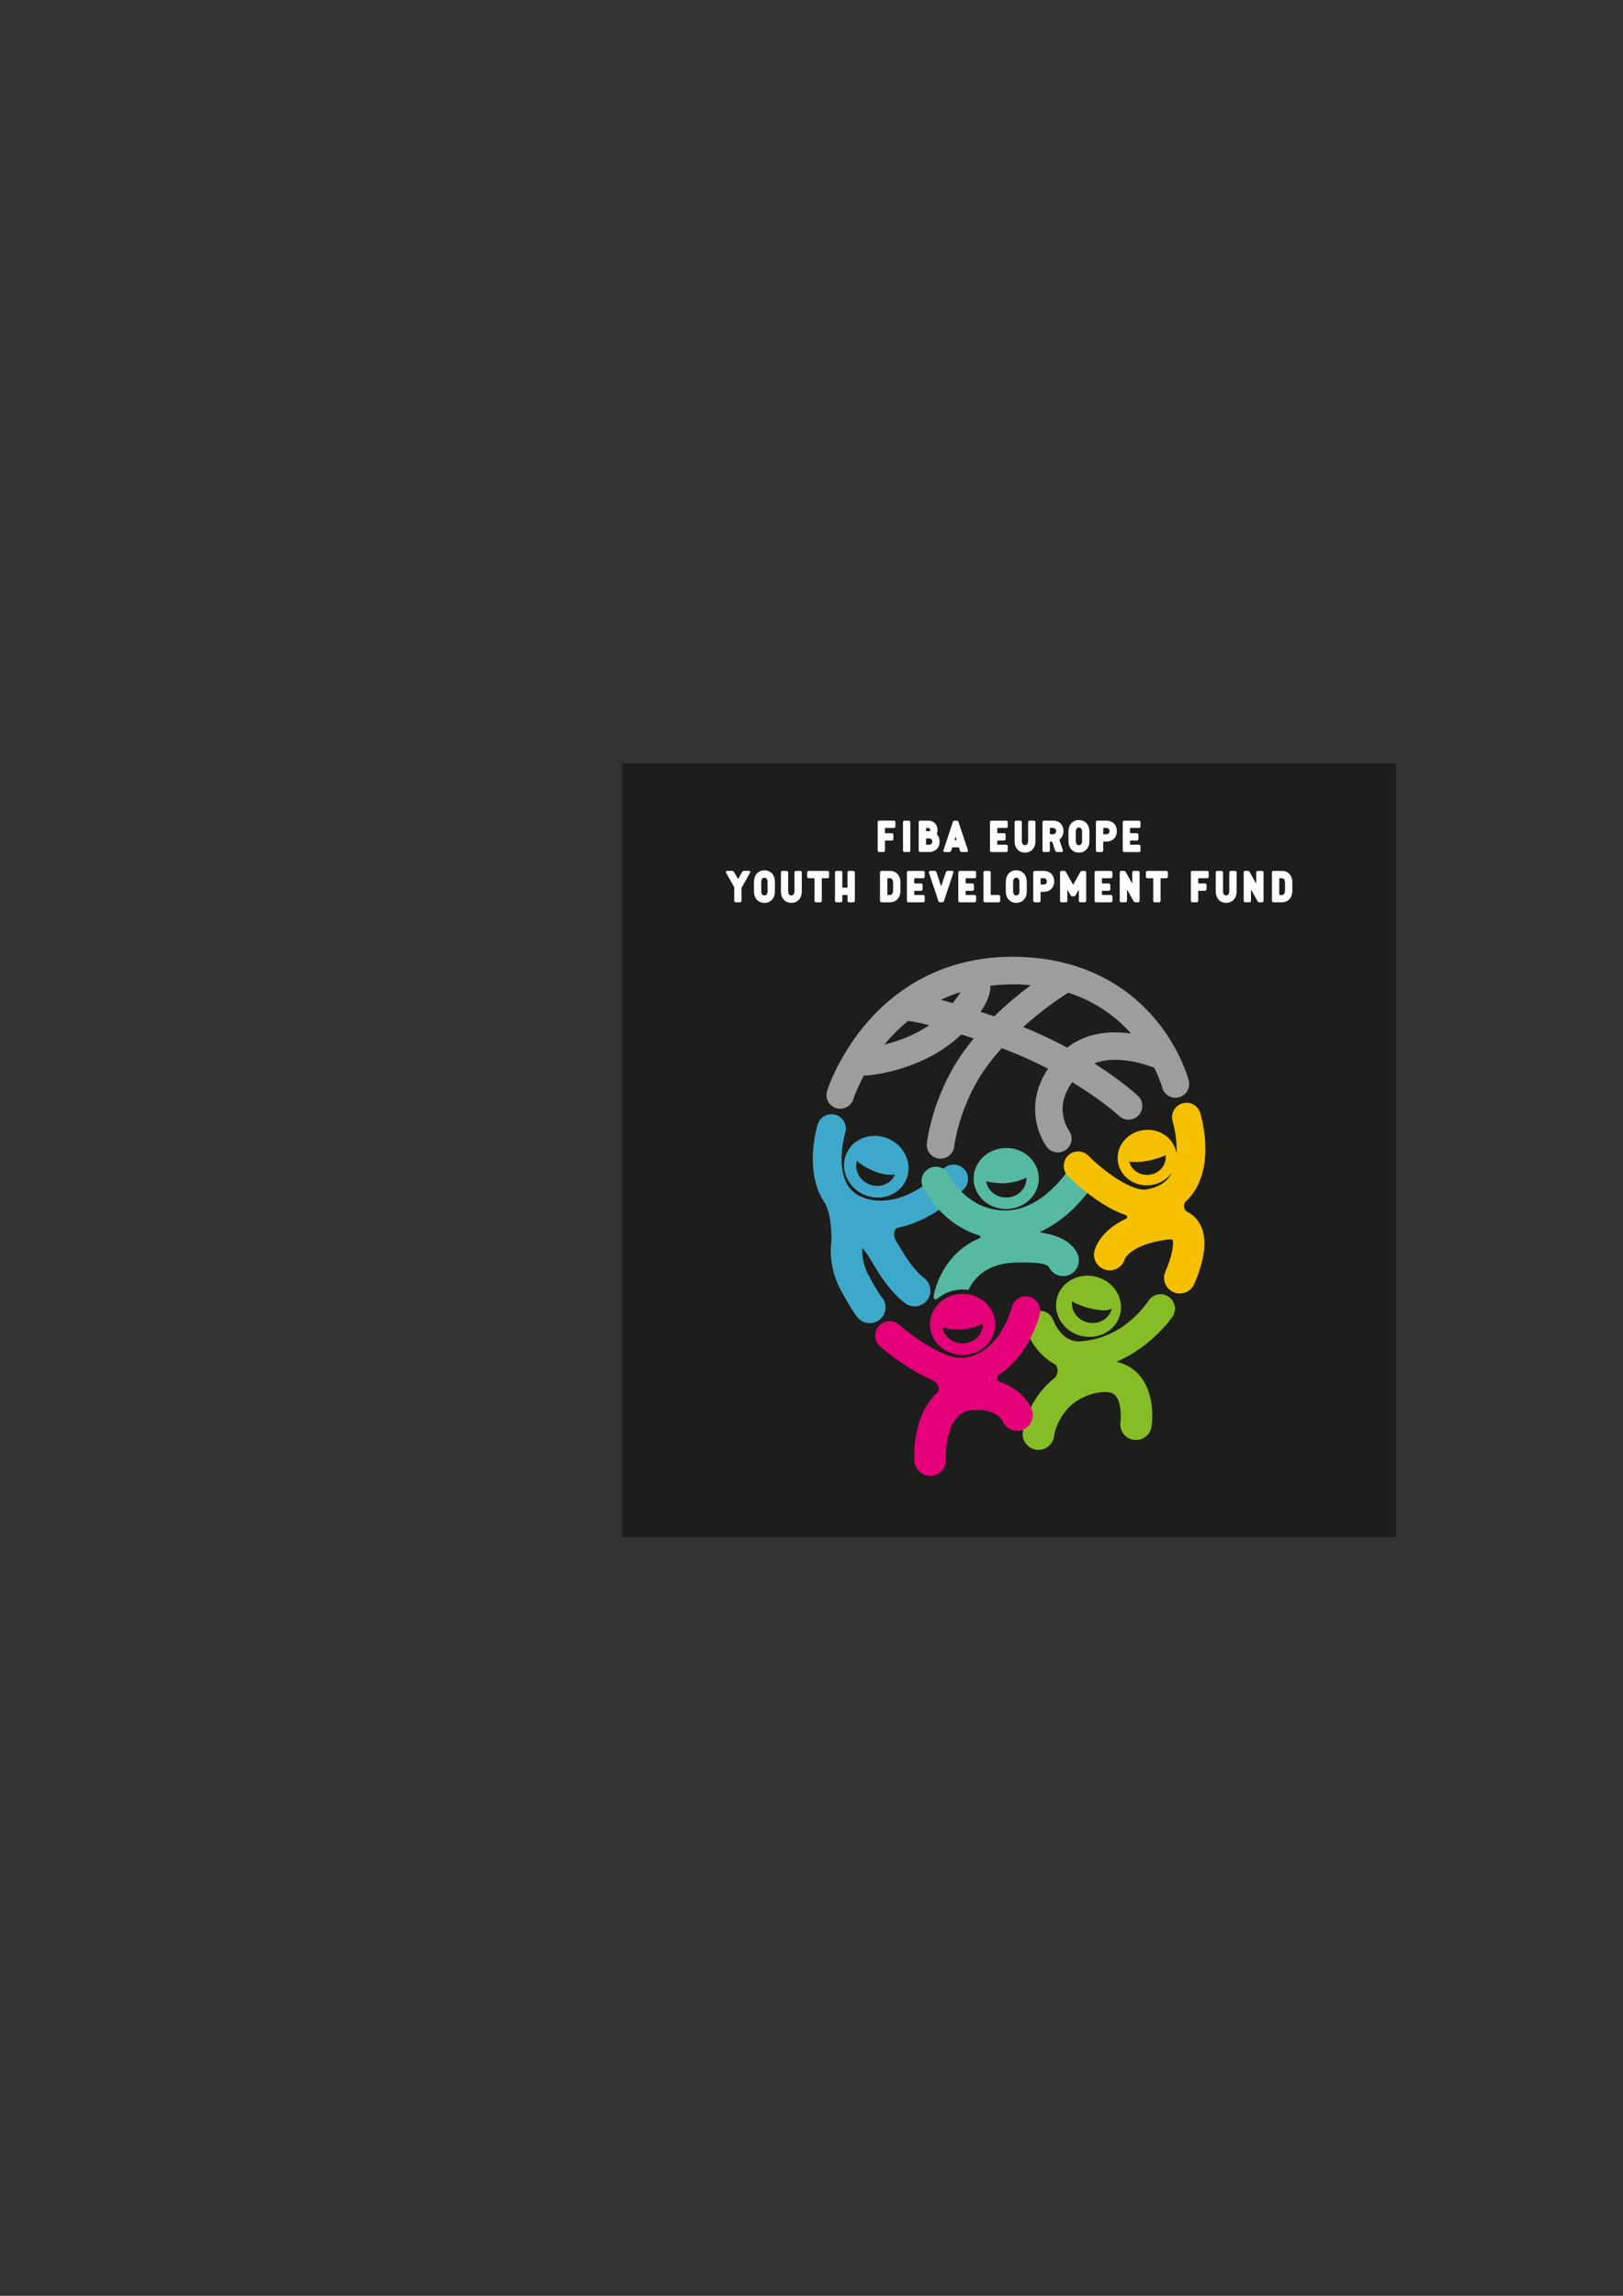 <?xml version="1.0" encoding="utf-8"?>
<!-- Generator: Adobe Illustrator 24.0.1, SVG Export Plug-In . SVG Version: 6.00 Build 0)  -->
<svg version="1.1" baseProfile="basic" id="Layer_1"
	 xmlns="http://www.w3.org/2000/svg" xmlns:xlink="http://www.w3.org/1999/xlink" x="0px" y="0px" viewBox="0 0 595.28 841.89"
	 xml:space="preserve">
<rect x="0" y="0" width="595.28" height="841.89" fill="#333333" stroke="none"/>
<g>
	<rect x="228.21" y="279.89" fill-rule="evenodd" clip-rule="evenodd" fill="#1D1D1B" width="283.79" height="283.79"/>
	<path fill-rule="evenodd" clip-rule="evenodd" fill="#86BC25" d="M428.67,475.54c-2.4-1.66-5.69-1.07-7.36,1.34
		c-0.1,0.14-8.85,14.27-25.47,15c-6.45,0.3-9.38-7.33-9.52-7.72c-0.99-2.73-4-4.16-6.75-3.18c-2.75,0.98-4.18,4-3.2,6.75
		c1.38,3.89,4.85,9.52,10.52,12.57c0.53,0.32,1.05,1.24,1,2.54c-0.02,0.69-0.44,2.05-1.18,2.55c-9.78,7.6-11.47,19.03-11.56,19.68h0
		c-0.04,0.27-0.07,0.54-0.07,0.82c0,3.2,2.6,5.79,5.8,5.79c3.1,0,5.64-2.45,5.78-5.52c0.5-2.44,3.36-12.89,15.48-15.35
		c3.24-0.66,5.52-0.39,6.78,0.79c2.27,2.12,2.34,7.57,2.03,9.89c-0.45,3.15,1.72,6.06,4.87,6.52c0.29,0.04,0.57,0.06,0.85,0.06
		c2.81,0,5.27-2.06,5.7-4.93c0.19-1.32,1.69-13.1-5.49-19.91c-1.55-1.47-3.84-2.98-7.03-3.75c-0.16-0.05-0.09-0.21,0.03-0.26
		c12.42-5.41,19.73-15.74,20.13-16.32C431.66,480.5,431.07,477.2,428.67,475.54L428.67,475.54z M410.85,481.92
		c1.5-6-2.48-12.16-8.9-13.75c-6.41-1.6-12.81,1.97-14.31,7.96c-1.49,6,2.49,12.16,8.89,13.75S409.35,487.92,410.85,481.92
		L410.85,481.92z M407.81,479.79c-0.01,0.06-0.02,0.12-0.04,0.17c-0.93,3.74-4.92,5.96-8.91,4.96c-3.68-0.92-6.08-4.26-5.68-7.71
		c0,0,3.16,2.01,8.39,2.96C406.79,481.12,407.81,479.79,407.81,479.79L407.81,479.79z M407.81,479.79"/>
	<path fill-rule="evenodd" clip-rule="evenodd" fill="#E5007A" d="M377.49,475.54c-2.82-0.69-5.69,1.04-6.39,3.86
		c-0.02,0.05-1.24,4.85-4.36,9.57c-3.76,5.68-8.55,8.69-14.21,8.95c-6.14,0.29-17.22-7.3-22.77-12.15c-2.2-1.92-5.53-1.7-7.45,0.5
		c-1.93,2.2-1.7,5.54,0.49,7.46c1.27,1.11,9.72,8.34,18.93,12.25c1.31,0.62,2.13,1.4,2.44,2.46c0.22,0.75,0.15,1.8-0.44,2.3
		c-0.44,0.4-0.86,0.82-1.27,1.26c-7.87,8.63-7.16,22.31-7.05,23.84c0.21,3.04,2.74,5.36,5.75,5.36c0.13,0,0.27,0,0.41-0.02
		c3.18-0.22,5.57-2.97,5.35-6.15c-0.18-2.6,0.18-11,4.07-15.27c1.69-1.85,3.86-2.75,6.84-2.81c7.17-0.16,9.45,3.42,9.8,4.06
		c0.85,2.14,2.94,3.66,5.38,3.66c3.2,0,5.79-2.59,5.79-5.79c0-1.13-0.33-2.18-0.88-3.07c-1.47-2.96-5.07-7.02-11.23-9.08
		c-0.68-0.23-0.96-0.68-1.07-1.09c-0.14-0.57,0.1-1.08,0.68-1.46c3.58-2.33,6.77-5.57,9.45-9.7c4.04-6.21,5.55-12.33,5.62-12.59
		C382.05,479.08,380.32,476.24,377.49,475.54L377.49,475.54z M367.58,520.94c0.01,0.01,0.01,0.03,0.02,0.04
		C367.59,520.96,367.58,520.94,367.58,520.94L367.58,520.94z M365,485.44c-0.1-6.18-5.55-11.1-12.15-10.98
		c-6.6,0.11-11.87,5.22-11.76,11.4c0.11,6.18,5.55,11.1,12.15,10.98C359.84,496.73,365.11,491.62,365,485.44L365,485.44z
		 M360.49,485.52c0.07,3.85-3.21,7.03-7.32,7.1c-3.8,0.07-6.97-2.55-7.49-5.98c0,0,2.58,1.15,7.27,0.81
		c4.69-0.35,7.53-2.11,7.53-2.11C360.48,485.4,360.49,485.46,360.49,485.52L360.49,485.52z M360.49,485.52"/>
	<path fill-rule="evenodd" clip-rule="evenodd" fill="#3EA8CB" d="M353.29,428.4c-2.18-1.95-5.52-1.76-7.46,0.41
		c-0.13,0.15-13.28,14.63-27.59,10.86c-3.58-0.94-6.07-2.75-7.61-5.51c-3.36-6.04-1.59-15.55-0.62-18.71
		c0.86-2.79-0.7-5.74-3.48-6.61c-2.78-0.87-5.75,0.69-6.62,3.47c-0.2,0.64-4.77,15.69,1.46,26.95c0.38,0.69,0.79,1.34,1.23,1.97
		c0.56,1.22,1.44,2.85,1.97,6.91c0.24,1.78,0.42,5.09,0.42,6.7c-0.92,5.57,0.34,12.52,3.2,17.87c3.91,7.33,5.84,9.79,6.2,10.22
		c1.06,1.39,2.73,2.29,4.61,2.29c3.2,0,5.79-2.59,5.79-5.8c0-1.59-0.65-3.04-1.69-4.09c-0.51-0.72-2.05-3.01-4.74-8.06
		c-1.81-3.39-2.23-7.21-2.08-9.63c0.91,1.01,2.23,2.76,3.94,5.76c4.86,8.5,9.2,12.53,11.36,14.18c0.36,0.32,0.75,0.6,1.18,0.82
		c0.02,0.02,0.06,0.04,0.08,0.05l0-0.01c0.79,0.4,1.67,0.63,2.61,0.63c3.2,0,5.8-2.59,5.8-5.79c0-2.05-1.07-3.85-2.68-4.88
		c-1-0.79-4.34-3.75-8.33-10.72c-0.59-1.03-1.17-1.99-1.74-2.88c-0.62-1.29-0.6-1.88-0.54-2.42c0.07-0.74,0.3-1.85,1.26-2.14
		c1.21-0.24,2.38-0.54,3.52-0.89h0c12.03-3.69,20.46-12.95,20.96-13.51C355.65,433.69,355.46,430.35,353.29,428.4L353.29,428.4z
		 M332.32,432.71c2.51-5.65-0.34-12.4-6.37-15.09c-6.03-2.68-12.96-0.29-15.47,5.36c-2.52,5.65,0.34,12.4,6.37,15.09
		C322.88,440.76,329.8,438.35,332.32,432.71L332.32,432.71z M328.26,430.71c-0.02,0.05-0.04,0.11-0.06,0.16
		c-1.56,3.52-5.88,5.01-9.64,3.34c-3.47-1.55-5.25-5.25-4.26-8.59c0,0,1.85,2.09,6.36,3.91
		C325.18,431.36,328.26,430.71,328.26,430.71L328.26,430.71z M328.26,430.71"/>
	<path fill-rule="evenodd" clip-rule="evenodd" fill="#56BAA2" d="M400.11,425.6c-2.52-1.47-5.75-0.62-7.23,1.9
		c-0.1,0.17-10.08,16.87-24.83,16.39c-13.61-0.45-19.73-12.5-20.01-13.07c-1.27-2.62-4.41-3.72-7.04-2.46
		c-2.64,1.26-3.75,4.41-2.49,7.05c0.31,0.64,6.57,13.38,20.72,17.67c0.21,0.05,0.36,0.21,0.39,0.5c0.02,0.29-0.15,0.39-0.34,0.48
		c-6.67,2.82-10.72,7.43-13.12,11.51c-2.12,3.59-3.24,7.11-3.72,9.7c-0.18,0.98,0.66,1.61,1.31,1.04c2.39-2.08,5.56-3.38,9.07-3.44
		c0.81-0.01,1.61,0.05,2.38,0.17c2.18-4.61,7.01-9.88,17.7-10.08c8.45-0.16,11.28,0.55,11.93,1.9c1.22,2.36,3.96,3.63,6.63,2.9
		c3.07-0.84,4.88-4.01,4.04-7.08c-0.3-1.1-1.43-3.91-5.46-6.13c-2.21-1.23-5.02-2.09-8.36-2.59c-0.19,0-0.27-0.23,0-0.34
		c12.62-5.73,19.93-18.08,20.33-18.77C403.48,430.29,402.63,427.07,400.11,425.6L400.11,425.6z M381.01,431.96
		c-0.11-6.18-5.55-11.1-12.15-10.98c-6.6,0.12-11.87,5.22-11.76,11.4c0.11,6.18,5.55,11.1,12.15,10.98
		C375.86,443.25,381.12,438.14,381.01,431.96L381.01,431.96z M376.5,432.04c0.07,3.85-3.21,7.03-7.32,7.1
		c-3.8,0.07-6.98-2.54-7.49-5.98c0,0,3.66,1.05,7.64,0.69c3.98-0.36,7.15-1.99,7.15-1.99C376.49,431.92,376.5,431.98,376.5,432.04
		L376.5,432.04z M376.5,432.04"/>
	<path fill-rule="evenodd" clip-rule="evenodd" fill="#9D9D9C" d="M436.02,396.25c-0.11-0.44-2.88-10.91-11.61-21.68
		c-8.07-9.95-22.98-22.12-48.15-23.57c-29.18-1.68-47.47,11.76-57.68,23.32c-10.96,12.42-15.05,25.18-15.22,25.72
		c-0.84,2.65,0.64,5.48,3.29,6.32c0.5,0.16,1.01,0.23,1.52,0.23c2.14,0,4.13-1.37,4.81-3.52c0.02-0.06,1.19-3.65,3.89-8.68
		c0.16,0.01,0.31,0.04,0.47,0.04c0.11,0,0.21,0,0.32-0.01c0.89-0.05,20.78-1.5,34.93-15.07c1.41,0.45,2.95,0.95,4.55,1.48
		c-1.6,1.93-3.14,3.92-4.56,6c-10.66,15.58-12.55,31.79-12.63,32.47c-0.3,2.77,1.69,5.25,4.46,5.56c0.19,0.02,0.38,0.03,0.57,0.03
		c2.53,0,4.71-1.91,5.01-4.48c0.02-0.14,1.74-14.47,10.92-27.89c1.96-2.86,4.18-5.57,6.5-8.13c6.3,2.34,11.97,4.92,16.99,7.52
		c-4.53,6.78-5.11,13.08-4.58,17.61c0.75,6.41,3.79,10.61,4.13,11.07c0.99,1.32,2.51,2.02,4.04,2.02c1.05,0,2.12-0.33,3.03-1.01
		c2.23-1.68,2.68-4.84,1-7.07c-0.02-0.02-1.74-2.46-2.18-6.18c-0.45-3.89,0.7-7.75,3.41-11.5c11.03,6.65,17.12,12.28,17.22,12.37
		c0.97,0.92,2.21,1.37,3.46,1.37c1.34,0,2.68-0.53,3.67-1.58c1.91-2.02,1.82-5.22-0.2-7.13c-0.41-0.38-5.98-5.55-16.03-11.91
		c9.2-3.65,21.49,1.41,21.63,1.47c0.12,0.05,0.25,0.07,0.37,0.12c2.07,4.21,2.88,7.17,2.89,7.21c0.69,2.7,3.44,4.32,6.14,3.63
		C435.09,401.7,436.71,398.95,436.02,396.25L436.02,396.25z M349.45,367.85c-1.5-0.44-2.94-0.83-4.35-1.21
		c2.32-1.1,4.71-2.04,7.19-2.82C351.74,364.78,350.88,366.09,349.45,367.85L349.45,367.85z M324.41,383.05
		c0.63-0.77,1.28-1.55,1.97-2.32c2.09-2.34,4.33-4.4,6.64-6.33c1.17,0.11,3.51,0.47,7.79,1.55
		C335.18,379.8,329.05,381.9,324.41,383.05L324.41,383.05z M378.01,361.32c-3.99,2.99-8.7,6.84-13.36,11.39
		c-1.64-0.56-3.31-1.13-4.99-1.68c2.52-3.69,3.68-6.8,3.59-9.54c3.99-0.47,8.1-0.66,12.42-0.41
		C376.47,361.13,377.23,361.25,378.01,361.32L378.01,361.32z M414.82,378.99c-7.17-0.96-16.2-0.55-23.39,5.19
		c-4.79-2.56-10.16-5.15-16.16-7.57c6.91-6.18,13.5-10.66,16.49-12.58C400.82,366.94,408.54,371.94,414.82,378.99L414.82,378.99z
		 M414.82,378.99"/>
	<path fill-rule="evenodd" clip-rule="evenodd" fill="#F4C000" d="M440.21,408.1c-0.88-2.79-3.84-4.34-6.63-3.46
		c-2.79,0.88-4.34,3.84-3.46,6.63c0.03,0.08,1.73,5.8,1.39,11.72c-0.79-5.39-5.96-9.23-11.79-8.61c-5.97,0.63-10.33,5.67-9.75,11.26
		c0.59,5.59,5.9,9.61,11.88,8.98c3.41-0.36,6.26-2.18,8-4.7c-0.16,0.32-0.32,0.65-0.5,0.95c-1.76,2.87-4.67,4.6-8.88,5.3
		c-5.32,0.88-15.64-6.69-21.27-12.36c-2.05-2.07-5.4-2.08-7.47-0.03c-2.07,2.06-2.09,5.4-0.03,7.48c0.17,0.17,4.24,4.26,9.72,8.16
		c4.09,2.91,7.89,4.95,11.41,6.14c0.19,0.07,0.52,0.25,0.55,0.66c0.02,0.18,0,0.51-0.32,0.65c-9.68,4.52-11.46,11.03-11.67,11.98
		c-0.68,3.11,1.28,6.18,4.39,6.87c3,0.66,5.98-1.15,6.79-4.08c0.21-0.46,2.64-5.24,15.18-7.02c1.27-0.18,2.02-0.1,2.33-0.02
		c0.65,1.67-0.57,7.22-2.58,11.51c-1.35,2.88-0.11,6.31,2.76,7.67c0.8,0.37,1.63,0.55,2.46,0.55c2.16,0,4.23-1.22,5.22-3.31
		c0.07-0.15,1.69-3.61,2.78-7.81c1.74-6.71,1.26-11.95-1.41-15.59c-0.87-1.18-2.15-2.42-3.98-3.32c-1.1-0.61-1.5-2.68-0.5-3.61
		c1.36-1.26,2.55-2.7,3.54-4.31C445.38,424.96,440.42,408.79,440.21,408.1L440.21,408.1z M427.52,423.8
		c0.37,3.48-2.35,6.62-6.07,7.01c-3.43,0.36-6.52-1.75-7.25-4.82c0,0,2.94,0.39,6.52-0.27c3.58-0.66,6.78-2.08,6.78-2.08
		C427.5,423.69,427.51,423.74,427.52,423.8L427.52,423.8z M427.52,423.8"/>
	<path fill-rule="evenodd" clip-rule="evenodd" fill="#FFFFFF" d="M474,326.66v-3.07c0-2.54-1.53-4.22-3.84-4.22h-3.02
		c-0.4,0-0.62,0.21-0.62,0.61v10.29c0,0.4,0.22,0.61,0.62,0.61h3.02C472.46,330.88,474,329.19,474,326.66L474,326.66z
		 M471.31,326.66c0,0.92-0.46,1.54-1.15,1.54h-0.8c-0.09,0-0.16-0.06-0.16-0.15v-5.84c0-0.11,0.05-0.15,0.16-0.15h0.8
		c0.7,0,1.15,0.61,1.15,1.54V326.66z M463.44,330.27v-10.29c0-0.4-0.21-0.61-0.62-0.61h-1.46c-0.4,0-0.61,0.21-0.61,0.61v3.72
		c0,0.15-0.11,0.17-0.18,0.04l-2.21-3.95c-0.17-0.29-0.4-0.43-0.73-0.43h-0.86c-0.4,0-0.61,0.21-0.61,0.61v10.29
		c0,0.4,0.21,0.61,0.61,0.61h1.46c0.4,0,0.61-0.22,0.61-0.61v-3.71c0-0.16,0.1-0.17,0.18-0.05l2.21,3.95
		c0.17,0.29,0.4,0.43,0.74,0.43h0.85C463.23,330.88,463.44,330.67,463.44,330.27L463.44,330.27z M453.57,326.86v-6.88
		c0-0.4-0.21-0.61-0.62-0.61h-1.46c-0.4,0-0.61,0.21-0.61,0.61v6.88c0,0.92-0.46,1.52-1.15,1.52c-0.69,0-1.15-0.6-1.15-1.52v-6.88
		c0-0.4-0.22-0.61-0.62-0.61h-1.44c-0.4,0-0.61,0.21-0.61,0.61v6.88c0,2.53,1.52,4.22,3.82,4.22
		C452.03,331.08,453.57,329.39,453.57,326.86L453.57,326.86z M443.32,321.44v-1.46c0-0.4-0.21-0.61-0.62-0.61h-5.3
		c-0.4,0-0.61,0.21-0.61,0.61v10.29c0,0.4,0.21,0.61,0.61,0.61h1.46c0.4,0,0.61-0.22,0.61-0.61v-3.46c0-0.11,0.06-0.15,0.15-0.15
		h2.3c0.4,0,0.61-0.21,0.61-0.61v-1.46c0-0.4-0.21-0.62-0.61-0.62h-2.3c-0.09,0-0.15-0.06-0.15-0.15v-1.61
		c0-0.11,0.04-0.15,0.15-0.15h3.07C443.11,322.05,443.32,321.84,443.32,321.44L443.32,321.44z M428.35,321.44v-1.46
		c0-0.4-0.22-0.61-0.61-0.61h-6.83c-0.4,0-0.62,0.21-0.62,0.61v1.46c0,0.4,0.22,0.62,0.62,0.62h1.92c0.09,0,0.16,0.04,0.16,0.15
		v8.06c0,0.4,0.21,0.61,0.61,0.61h1.46c0.4,0,0.61-0.22,0.61-0.61v-8.06c0-0.11,0.05-0.15,0.15-0.15h1.92
		C428.13,322.05,428.35,321.84,428.35,321.44L428.35,321.44z M417.98,330.27v-10.29c0-0.4-0.21-0.61-0.61-0.61h-1.46
		c-0.4,0-0.62,0.21-0.62,0.61v3.72c0,0.15-0.11,0.17-0.18,0.04l-2.21-3.95c-0.17-0.29-0.4-0.43-0.74-0.43h-0.86
		c-0.4,0-0.61,0.21-0.61,0.61v10.29c0,0.4,0.22,0.61,0.61,0.61h1.46c0.4,0,0.61-0.22,0.61-0.61v-3.71c0-0.16,0.11-0.17,0.19-0.05
		l2.21,3.95c0.17,0.29,0.4,0.43,0.74,0.43h0.86C417.77,330.88,417.98,330.67,417.98,330.27L417.98,330.27z M408,330.27v-1.46
		c0-0.4-0.21-0.61-0.61-0.61h-3.07c-0.09,0-0.16-0.06-0.16-0.16v-1.23c0-0.11,0.06-0.15,0.16-0.15h2.3c0.4,0,0.62-0.21,0.62-0.61
		v-1.46c0-0.4-0.21-0.62-0.62-0.62h-2.3c-0.09,0-0.16-0.06-0.16-0.15v-1.61c0-0.11,0.05-0.15,0.16-0.15h3.07
		c0.4,0,0.61-0.22,0.61-0.62v-1.46c0-0.4-0.21-0.61-0.61-0.61h-5.3c-0.4,0-0.62,0.21-0.62,0.61l0,10.29c0,0.4,0.21,0.61,0.61,0.61
		h5.3C407.78,330.88,408,330.67,408,330.27L408,330.27z M398.4,330.27v-10.29c0-0.4-0.21-0.61-0.61-0.61h-0.82
		c-0.34,0-0.57,0.14-0.74,0.43l-2.52,4.48c-0.06,0.11-0.15,0.11-0.22,0l-2.53-4.48c-0.17-0.31-0.4-0.43-0.74-0.43h-0.81
		c-0.4,0-0.61,0.21-0.61,0.61v10.29c0,0.4,0.22,0.61,0.61,0.61h1.46c0.4,0,0.61-0.22,0.61-0.61v-3.7c0-0.16,0.12-0.17,0.18-0.05
		l0.98,1.75c0.17,0.29,0.4,0.43,0.74,0.43h0.41c0.34,0,0.57-0.14,0.74-0.43l0.98-1.77c0.08-0.12,0.18-0.11,0.18,0.05v3.71
		c0,0.4,0.21,0.61,0.61,0.61h1.46C398.18,330.88,398.4,330.67,398.4,330.27L398.4,330.27z M386.65,323.21c0-2.3-1.54-3.84-3.84-3.84
		h-3.23c-0.4,0-0.61,0.21-0.61,0.61v10.29c0,0.4,0.21,0.61,0.61,0.61h1.46c0.4,0,0.61-0.22,0.61-0.61v-3.07
		c0-0.09,0.06-0.16,0.15-0.16h1C385.11,327.04,386.65,325.51,386.65,323.21L386.65,323.21z M383.96,323.21
		c0,0.69-0.46,1.15-1.15,1.15h-1c-0.09,0-0.15-0.06-0.15-0.16v-2c0-0.11,0.06-0.15,0.15-0.15h1
		C383.5,322.05,383.96,322.51,383.96,323.21L383.96,323.21z M376.59,326.86v-3.46c0-2.54-1.54-4.24-3.84-4.24
		c-2.31,0-3.84,1.7-3.84,4.24v3.46c0,2.53,1.53,4.22,3.84,4.22C375.05,331.08,376.59,329.39,376.59,326.86L376.59,326.86z
		 M373.9,326.86c0,0.92-0.46,1.52-1.15,1.52c-0.7,0-1.16-0.6-1.16-1.52v-3.46c0-0.92,0.46-1.54,1.16-1.54
		c0.69,0,1.15,0.62,1.15,1.54V326.86z M366.84,330.27v-1.46c0-0.4-0.22-0.61-0.62-0.61h-2.69c-0.11,0-0.15-0.05-0.15-0.15v-8.07
		c0-0.4-0.21-0.61-0.61-0.61h-1.46c-0.4,0-0.61,0.21-0.61,0.61v10.29c0,0.4,0.21,0.61,0.61,0.61h4.91
		C366.62,330.88,366.84,330.67,366.84,330.27L366.84,330.27z M346.93,319.87l-1.64,4.85c-0.06,0.14-0.15,0.14-0.2,0l-1.61-4.85
		c-0.13-0.36-0.34-0.51-0.69-0.51h-1.55c-0.45,0-0.64,0.28-0.51,0.71l3.44,10.3c0.13,0.35,0.34,0.5,0.69,0.5h0.69
		c0.35,0,0.57-0.15,0.69-0.5l3.42-10.3c0.14-0.43-0.06-0.71-0.5-0.71h-1.54C347.27,319.37,347.04,319.52,346.93,319.87
		L346.93,319.87z M326.41,319.37h-3.03c-0.4,0-0.61,0.21-0.61,0.61v10.29c0,0.4,0.21,0.61,0.61,0.61h3.03c2.3,0,3.84-1.69,3.84-4.22
		v-3.07C330.25,321.05,328.71,319.37,326.41,319.37L326.41,319.37z M327.56,326.66c0,0.92-0.46,1.54-1.15,1.54h-0.8
		c-0.09,0-0.15-0.06-0.15-0.15v-5.84c0-0.11,0.04-0.15,0.15-0.15h0.8c0.69,0,1.15,0.61,1.15,1.54V326.66z M308.33,319.37h-1.46
		c-0.4,0-0.61,0.21-0.61,0.61v10.29c0,0.4,0.21,0.61,0.61,0.61h1.46c0.4,0,0.61-0.22,0.61-0.61v-1.92c0-0.09,0.06-0.16,0.15-0.16
		h1.62c0.1,0,0.15,0.05,0.15,0.16v1.92c0,0.4,0.21,0.61,0.61,0.61h1.46c0.4,0,0.61-0.22,0.61-0.61v-10.29c0-0.4-0.21-0.61-0.61-0.61
		h-1.46c-0.4,0-0.61,0.21-0.61,0.61v5.38c0,0.09-0.06,0.16-0.15,0.16h-1.62c-0.09,0-0.15-0.06-0.15-0.16v-5.38
		C308.94,319.58,308.73,319.37,308.33,319.37L308.33,319.37z M304.1,321.44v-1.46c0-0.4-0.21-0.61-0.61-0.61h-6.83
		c-0.4,0-0.61,0.21-0.61,0.61v1.46c0,0.4,0.21,0.62,0.61,0.62h1.92c0.09,0,0.16,0.04,0.16,0.15v8.06c0,0.4,0.21,0.61,0.61,0.61h1.46
		c0.4,0,0.61-0.22,0.61-0.61v-8.06c0-0.11,0.05-0.15,0.15-0.15h1.92C303.89,322.05,304.1,321.84,304.1,321.44L304.1,321.44z
		 M290.24,328.38c-0.69,0-1.15-0.6-1.15-1.52v-6.88c0-0.4-0.21-0.61-0.61-0.61h-1.45c-0.4,0-0.61,0.21-0.61,0.61v6.88
		c0,2.53,1.52,4.22,3.82,4.22c2.31,0,3.84-1.69,3.84-4.22v-6.88c0-0.4-0.21-0.61-0.62-0.61H292c-0.4,0-0.61,0.21-0.61,0.61v6.88
		C291.39,327.78,290.93,328.38,290.24,328.38L290.24,328.38z M280.38,319.17c-2.31,0-3.84,1.7-3.84,4.24v3.46
		c0,2.53,1.53,4.22,3.84,4.22c2.3,0,3.84-1.69,3.84-4.22v-3.46C284.21,320.87,282.68,319.17,280.38,319.17L280.38,319.17z
		 M281.53,326.86c0,0.92-0.46,1.52-1.15,1.52c-0.7,0-1.16-0.6-1.16-1.52v-3.46c0-0.92,0.46-1.54,1.16-1.54
		c0.69,0,1.15,0.62,1.15,1.54V326.86z M275.08,320.1c0.25-0.43,0.06-0.74-0.43-0.74h-1.73c-0.34,0-0.57,0.12-0.73,0.43l-1.37,2.41
		c-0.06,0.11-0.15,0.11-0.21,0l-1.38-2.41c-0.17-0.31-0.4-0.43-0.74-0.43h-1.72c-0.49,0-0.68,0.31-0.43,0.74l2.9,5.13
		c0.03,0.06,0.05,0.12,0.05,0.2v4.84c0,0.4,0.22,0.61,0.61,0.61h1.46c0.4,0,0.61-0.22,0.61-0.61v-4.57c0-0.08,0.02-0.14,0.05-0.2
		L275.08,320.1z M332.63,319.98v10.29c0,0.4,0.22,0.61,0.62,0.61h5.3c0.4,0,0.61-0.22,0.61-0.61v-1.46c0-0.4-0.21-0.61-0.61-0.61
		h-3.07c-0.09,0-0.15-0.06-0.15-0.16v-1.23c0-0.11,0.06-0.15,0.15-0.15h2.3c0.4,0,0.61-0.21,0.61-0.61v-1.46
		c0-0.4-0.22-0.62-0.61-0.62h-2.3c-0.09,0-0.15-0.06-0.15-0.15v-1.61c0-0.11,0.05-0.15,0.15-0.15h3.07c0.4,0,0.61-0.22,0.61-0.62
		v-1.46c0-0.4-0.21-0.61-0.61-0.61h-5.3C332.85,319.37,332.63,319.58,332.63,319.98L332.63,319.98z M351.48,319.98v10.29
		c0,0.4,0.21,0.61,0.61,0.61h5.3c0.4,0,0.62-0.22,0.62-0.61v-1.46c0-0.4-0.22-0.61-0.62-0.61h-3.07c-0.09,0-0.15-0.06-0.15-0.16
		v-1.23c0-0.11,0.06-0.15,0.15-0.15h2.3c0.4,0,0.61-0.21,0.61-0.61v-1.46c0-0.4-0.21-0.62-0.61-0.62h-2.3
		c-0.09,0-0.15-0.06-0.15-0.15v-1.61c0-0.11,0.04-0.15,0.15-0.15h3.07c0.4,0,0.62-0.22,0.62-0.62v-1.46c0-0.4-0.22-0.61-0.62-0.61
		h-5.3C351.69,319.37,351.48,319.58,351.48,319.98L351.48,319.98z M351.48,319.98"/>
	<path fill-rule="evenodd" clip-rule="evenodd" fill="#FFFFFF" d="M418.31,311.84v-1.46c0-0.4-0.21-0.62-0.61-0.62h-3.07
		c-0.09,0-0.16-0.06-0.16-0.15v-1.23c0-0.11,0.06-0.15,0.16-0.15h2.3c0.4,0,0.61-0.22,0.61-0.61v-1.46c0-0.4-0.22-0.61-0.61-0.61
		h-2.3c-0.09,0-0.16-0.06-0.16-0.15v-1.62c0-0.11,0.05-0.15,0.16-0.15h3.07c0.4,0,0.61-0.22,0.61-0.61v-1.46
		c0-0.4-0.21-0.62-0.61-0.62h-5.3c-0.4,0-0.61,0.21-0.61,0.62v10.29c0,0.4,0.22,0.61,0.61,0.61h5.3
		C418.09,312.45,418.31,312.24,418.31,311.84L418.31,311.84z M409.63,304.77c0-2.3-1.54-3.84-3.84-3.84h-3.23
		c-0.4,0-0.61,0.21-0.61,0.62v10.29c0,0.4,0.22,0.61,0.61,0.61h1.46c0.4,0,0.61-0.22,0.61-0.61v-3.07c0-0.09,0.06-0.15,0.15-0.15h1
		C408.1,308.61,409.63,307.08,409.63,304.77L409.63,304.77z M406.94,304.77c0,0.69-0.46,1.15-1.15,1.15h-1
		c-0.09,0-0.15-0.06-0.15-0.15v-2c0-0.11,0.06-0.15,0.15-0.15h1C406.48,303.62,406.94,304.08,406.94,304.77L406.94,304.77z
		 M399.57,308.43v-3.46c0-2.53-1.53-4.24-3.84-4.24c-2.3,0-3.84,1.71-3.84,4.24v3.46c0,2.53,1.54,4.22,3.84,4.22
		C398.04,312.65,399.57,310.96,399.57,308.43L399.57,308.43z M396.89,308.43c0,0.92-0.46,1.52-1.15,1.52c-0.69,0-1.16-0.6-1.16-1.52
		v-3.46c0-0.92,0.47-1.53,1.16-1.53c0.69,0,1.15,0.61,1.15,1.53V308.43z M388.7,307.8c0.83-0.66,1.35-1.72,1.35-3.03
		c0-2.3-1.54-3.84-3.84-3.84h-3.23c-0.4,0-0.61,0.21-0.61,0.62v10.29c0,0.4,0.22,0.61,0.61,0.61h1.46c0.4,0,0.62-0.22,0.62-0.61
		v-3.07c0-0.09,0.06-0.15,0.15-0.15h0.48c0.14,0,0.21,0.06,0.26,0.18l1.09,3.16c0.13,0.34,0.34,0.49,0.69,0.49h1.58
		c0.45,0,0.65-0.28,0.51-0.71l-1.21-3.64C388.56,307.98,388.59,307.89,388.7,307.8L388.7,307.8z M387.36,304.77
		c0,0.69-0.46,1.15-1.15,1.15h-1c-0.09,0-0.15-0.06-0.15-0.15v-2c0-0.11,0.06-0.15,0.15-0.15h1
		C386.9,303.62,387.36,304.08,387.36,304.77L387.36,304.77z M379.79,308.43v-6.88c0-0.4-0.22-0.62-0.61-0.62h-1.46
		c-0.4,0-0.62,0.22-0.62,0.62l0,6.88c0,0.92-0.46,1.52-1.16,1.52c-0.69,0-1.15-0.6-1.15-1.52v-6.88c0-0.4-0.21-0.62-0.61-0.62h-1.44
		c-0.4,0-0.62,0.22-0.62,0.62v6.88c0,2.53,1.52,4.22,3.82,4.22C378.25,312.65,379.79,310.96,379.79,308.43L379.79,308.43z
		 M369.62,311.84v-1.46c0-0.4-0.21-0.62-0.61-0.62h-3.07c-0.09,0-0.15-0.06-0.15-0.15v-1.23c0-0.11,0.06-0.15,0.15-0.15h2.3
		c0.4,0,0.61-0.22,0.61-0.61v-1.46c0-0.4-0.21-0.61-0.61-0.61h-2.3c-0.09,0-0.15-0.06-0.15-0.15v-1.62c0-0.11,0.05-0.15,0.15-0.15
		h3.07c0.4,0,0.61-0.22,0.61-0.61v-1.46c0-0.4-0.21-0.62-0.61-0.62h-5.3c-0.4,0-0.61,0.21-0.61,0.62v10.29
		c0,0.4,0.21,0.61,0.61,0.61h5.3C369.41,312.45,369.62,312.24,369.62,311.84L369.62,311.84z M354.99,311.75l-3.44-10.3
		c-0.12-0.35-0.34-0.51-0.69-0.51h-0.69c-0.36,0-0.57,0.16-0.69,0.51l-3.42,10.3c-0.14,0.43,0.06,0.71,0.5,0.71h1.61
		c0.37,0,0.58-0.17,0.7-0.51l0.35-1.09c0.03-0.08,0.09-0.12,0.18-0.12h2.16c0.09,0,0.15,0.04,0.18,0.12l0.38,1.1
		c0.12,0.34,0.34,0.49,0.69,0.49h1.64C354.93,312.45,355.13,312.17,354.99,311.75L354.99,311.75z M350.86,307.88
		c0.03,0.11-0.01,0.17-0.12,0.17h-0.48c-0.11,0-0.15-0.06-0.12-0.17l0.26-0.77c0.05-0.14,0.14-0.14,0.2,0L350.86,307.88z
		 M343.71,306.03c-0.09-0.11-0.11-0.18-0.06-0.33c0.12-0.4,0.21-0.84,0.21-1.32c0-2.07-1.38-3.46-3.46-3.46h-2.84
		c-0.4,0-0.61,0.21-0.61,0.62v10.29c0,0.4,0.21,0.61,0.61,0.61h3.23c2.3,0,3.84-1.54,3.84-3.84
		C344.63,307.54,344.28,306.69,343.71,306.03L343.71,306.03z M341.18,304.39c0,0.11-0.02,0.18-0.03,0.26
		c-0.03,0.09-0.09,0.13-0.19,0.13h-1.17c-0.09,0-0.15-0.06-0.15-0.16v-0.85c0-0.11,0.06-0.15,0.15-0.15h0.62
		C340.87,303.62,341.18,303.93,341.18,304.39L341.18,304.39z M341.94,308.61c0,0.69-0.46,1.15-1.15,1.15h-1
		c-0.09,0-0.15-0.06-0.15-0.15v-2c0-0.11,0.06-0.15,0.15-0.15h1C341.48,307.46,341.94,307.92,341.94,308.61L341.94,308.61z
		 M333.88,311.84v-10.29c0-0.4-0.21-0.62-0.61-0.62h-1.46c-0.4,0-0.61,0.22-0.61,0.62v10.29c0,0.4,0.22,0.61,0.61,0.61h1.46
		C333.66,312.45,333.88,312.24,333.88,311.84L333.88,311.84z M328.43,303.01v-1.46c0-0.4-0.21-0.62-0.61-0.62h-5.3
		c-0.4,0-0.61,0.21-0.61,0.62v10.29c0,0.4,0.22,0.61,0.61,0.61h1.46c0.4,0,0.61-0.22,0.61-0.61v-3.46c0-0.11,0.06-0.15,0.16-0.15
		h2.3c0.4,0,0.62-0.22,0.62-0.61v-1.46c0-0.4-0.22-0.61-0.62-0.61h-2.3c-0.09,0-0.16-0.06-0.16-0.15v-1.62
		c0-0.11,0.05-0.15,0.16-0.15h3.07C328.21,303.62,328.43,303.41,328.43,303.01L328.43,303.01z M328.43,303.01"/>
</g>
</svg>

